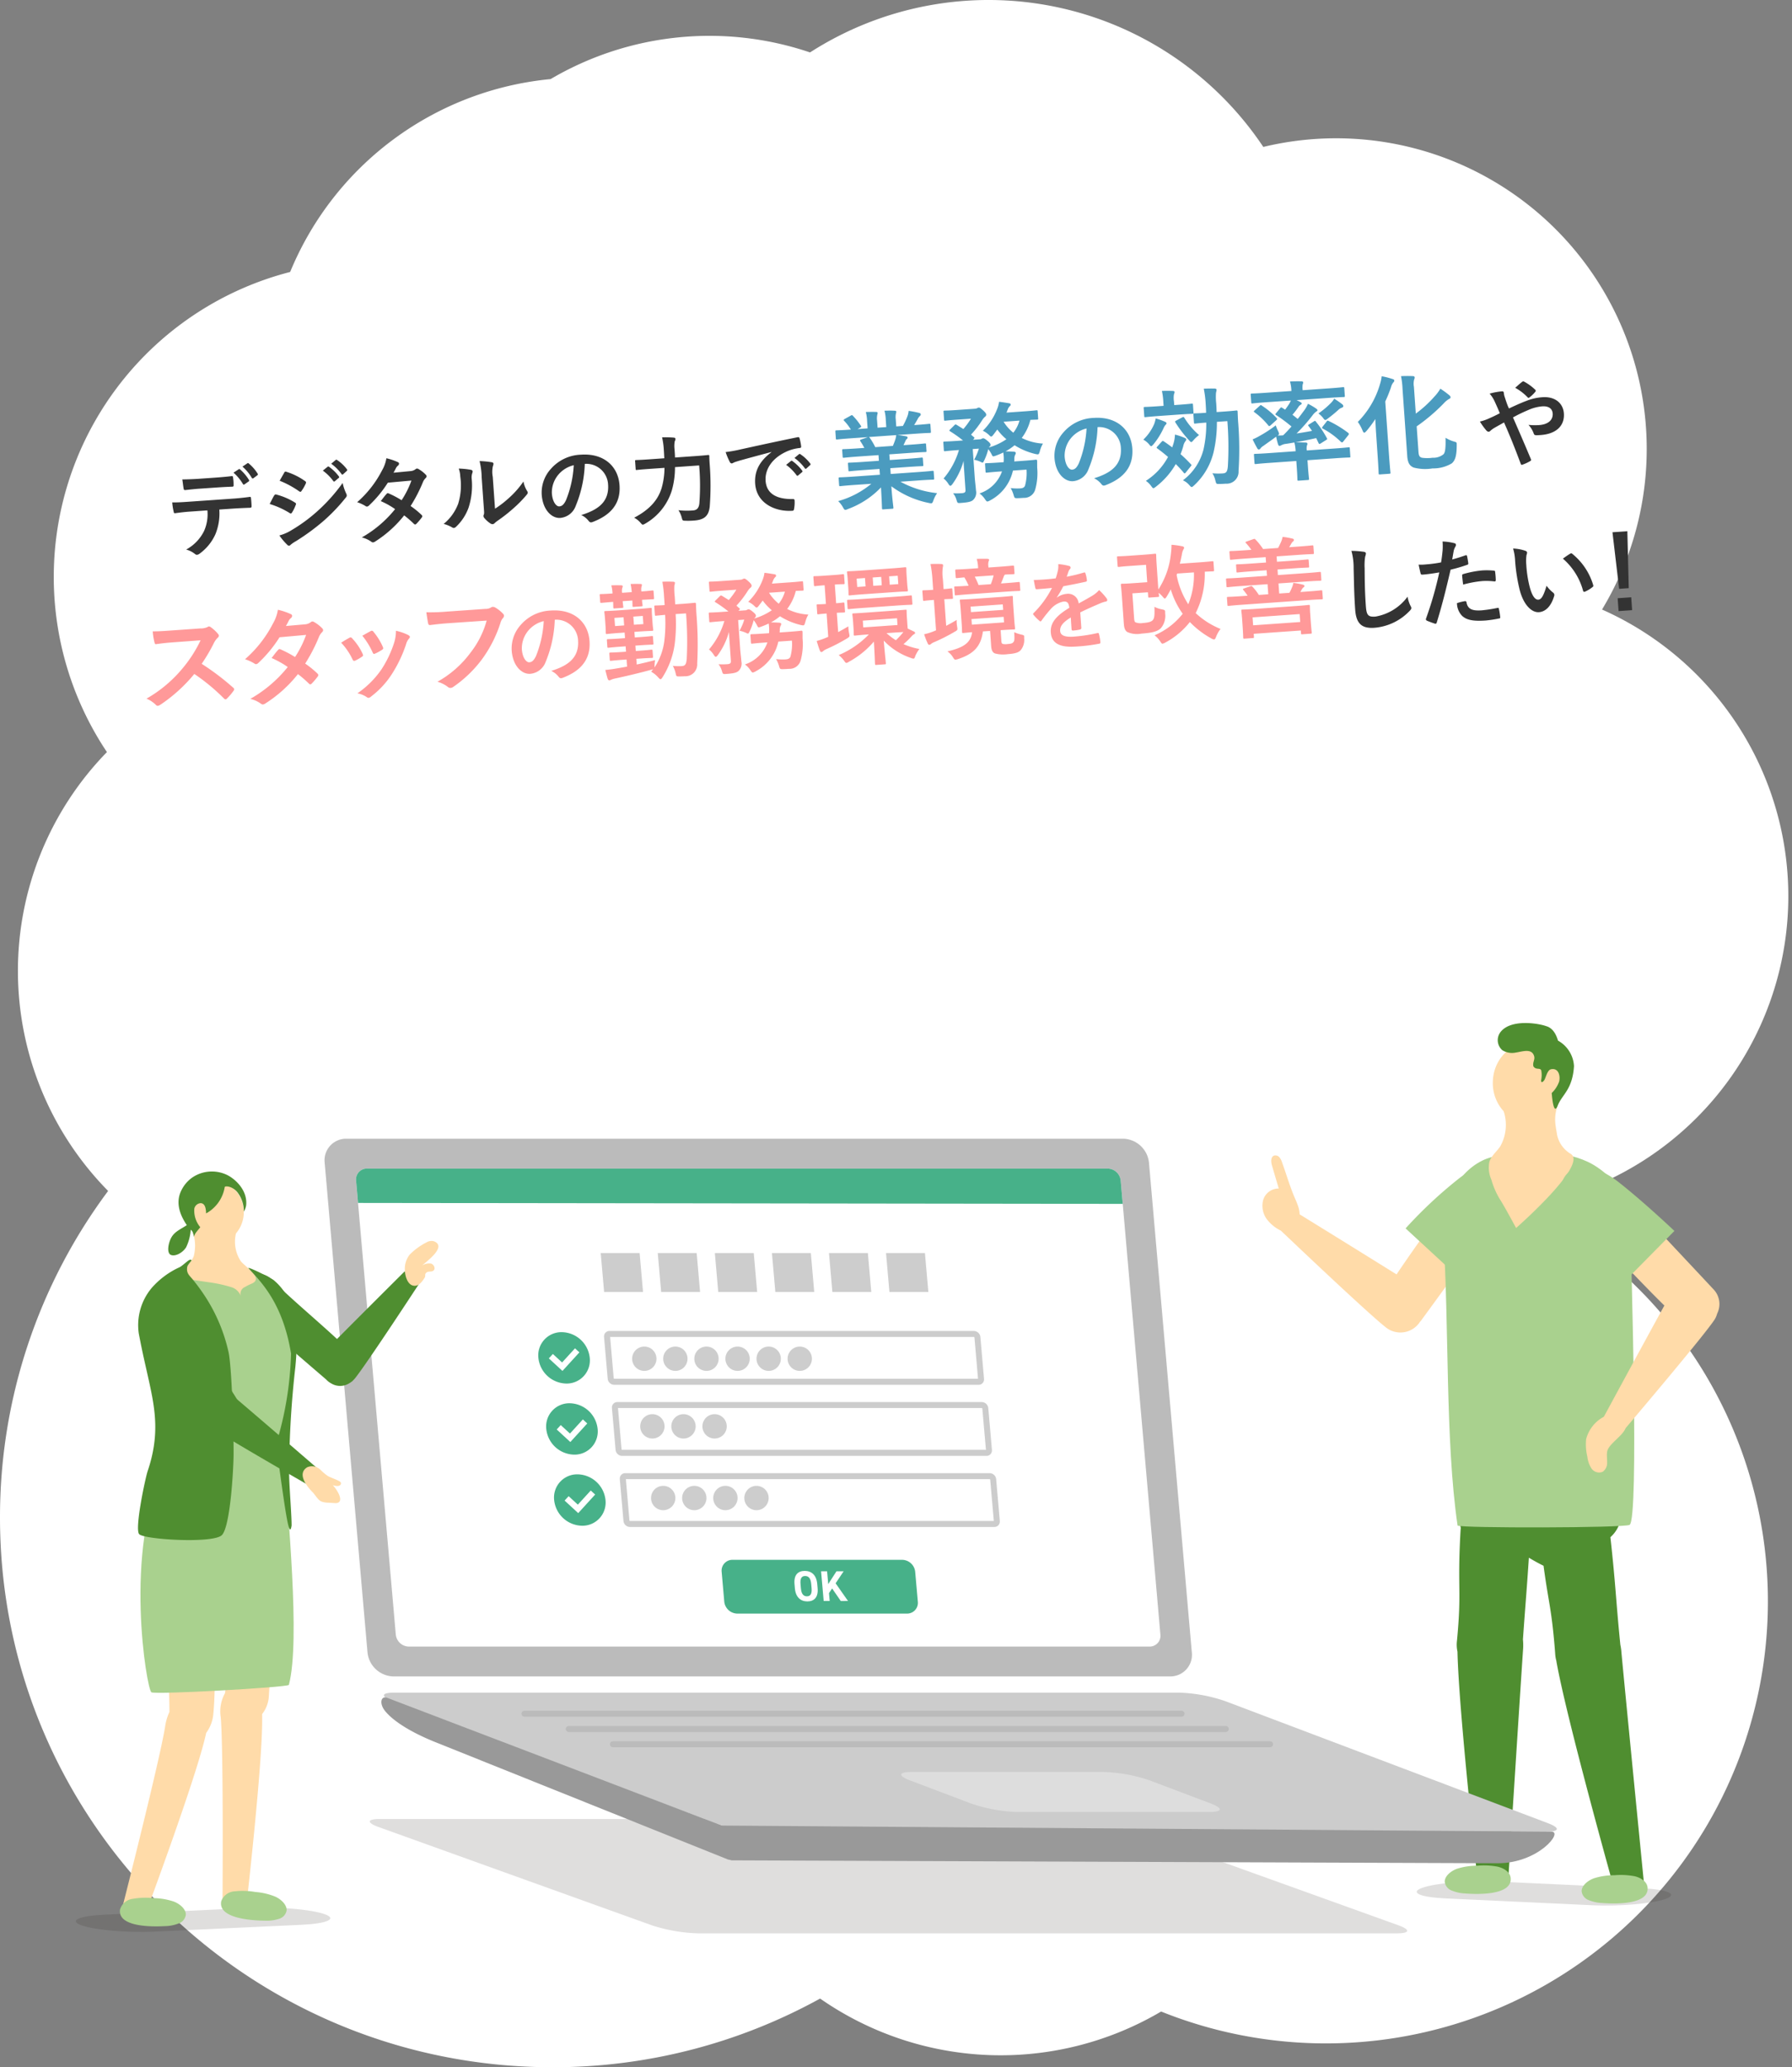 <svg xmlns="http://www.w3.org/2000/svg" width="300" height="346"><rect width="100%" height="100%" fill="#808080" stroke="none"/><defs><clipPath id="a"><path fill="none" d="M0 0h300v346H0z"/></clipPath><clipPath id="b"><path fill="none" d="M237.171 314.855h42.6v4.085h-42.6z"/></clipPath><clipPath id="c"><path fill="none" d="M237.172 314.855h42.598v4.084h-42.598z"/></clipPath><clipPath id="d"><path fill="none" d="M61.904 304.443h173.673v19.146H61.904z"/></clipPath><clipPath id="e"><path fill="none" d="M61.905 304.443h173.671v19.146H61.905z"/></clipPath><clipPath id="f"><path fill="none" d="M12.697 319.271h42.599v4.084H12.697z"/></clipPath><clipPath id="g"><path fill="none" d="M12.697 319.271h42.598v4.084H12.697z"/></clipPath></defs><g clip-path="url(#a)"><path fill="#fff" d="M265.557 208.223A53 53 0 0 0 266 201.5q-.002-1.298-.065-2.581a52.5 52.5 0 0 0 2.262-96.9 52 52 0 0 0-56.706-77.425 55.3 55.3 0 0 0-75.885-15.819 52.47 52.47 0 0 0-43.432 4.464 52.53 52.53 0 0 0-43.6 32.281A52.713 52.713 0 0 0 17.9 125.878a52.464 52.464 0 0 0 .2 73.454A91.26 91.26 0 0 0 0 254c0 50.81 41.414 92 92.5 92a92.46 92.46 0 0 0 44.794-11.495 52.89 52.89 0 0 0 57.09 2.17 73.993 73.993 0 0 0 71.173-128.452"/><path fill="#333" d="M36.715 85.284a9.15 9.15 0 0 1-.656 4.137 8.1 8.1 0 0 1-2.6 3.215 1 1 0 0 1-.465.225.48.48 0 0 1-.347-.136 4.2 4.2 0 0 0-1.48-.746 7.1 7.1 0 0 0 2.977-3.066 6.8 6.8 0 0 0 .574-3.49l-3.033.214c-.8.054-1.578.156-2.389.263-.143.026-.2-.082-.229-.289a9.6 9.6 0 0 1-.235-1.524c.9.017 1.794-.044 2.72-.109l7.17-.5a43 43 0 0 0 3.106-.315c.16-.012.183.084.2.307.031.207.088 1.021.086 1.229.015.209-.076.279-.22.288-.833.029-1.936.073-3.038.15ZM33.294 81.8c-.735.052-1.371.127-2.263.222-.208.015-.261-.062-.291-.253-.074-.379-.131-.952-.218-1.525a50 50 0 0 0 2.655-.1l2.938-.206c.894-.065 1.9-.151 2.694-.254.16-.013.2.082.213.289a7 7 0 0 1 .082 1.167c.016.222-.011.3-.186.317-.865.028-1.808.08-2.686.141Zm6.671-3.259c.076-.055.141-.043.227.031a7.5 7.5 0 0 1 1.487 1.756.17.17 0 0 1-.062.261l-.688.482a.167.167 0 0 1-.261-.06 7.8 7.8 0 0 0-1.578-1.9Zm1.454-1c.091-.071.141-.043.227.033a7 7 0 0 1 1.482 1.694.194.194 0 0 1-.059.293l-.641.476a.172.172 0 0 1-.277-.061 7.7 7.7 0 0 0-1.56-1.879Zm4.481 5.397c.072-.117.147-.2.292-.181a11.2 11.2 0 0 1 3.176 1.349c.117.072.186.133.192.229a.5.5 0 0 1-.051.178 6.6 6.6 0 0 1-.618 1.264c-.073.1-.132.17-.2.175a.32.32 0 0 1-.2-.082 14 14 0 0 0-3.347-1.516c.354-.666.577-1.147.751-1.416m3 5.743a26.7 26.7 0 0 0 4.181-3.07 29 29 0 0 0 4.286-4.777 8 8 0 0 0 .589 1.756.8.8 0 0 1 .1.3.5.5 0 0 1-.15.38 30 30 0 0 1-3.8 3.974 37 37 0 0 1-4.563 3.336 5.2 5.2 0 0 0-.888.607.36.36 0 0 1-.247.146.41.41 0 0 1-.333-.168 10.2 10.2 0 0 1-1.3-1.546 7.5 7.5 0 0 0 2.117-.935m-1.314-9.554c.1-.2.192-.238.391-.156a10.9 10.9 0 0 1 3.126 1.562.26.26 0 0 1 .142.2.4.4 0 0 1-.05.213 6.8 6.8 0 0 1-.73 1.255.18.18 0 0 1-.153.107.4.4 0 0 1-.247-.1 15.6 15.6 0 0 0-3.235-1.747c.242-.433.514-.9.756-1.336m7.278-1.008c.076-.07.141-.058.243.015a7.4 7.4 0 0 1 1.636 1.6.162.162 0 0 1-.03.26l-.636.542a.166.166 0 0 1-.274-.03 8 8 0 0 0-1.743-1.739Zm1.349-1.136c.091-.069.141-.058.242.016a6.7 6.7 0 0 1 1.632 1.538.185.185 0 0 1-.028.291l-.6.541a.164.164 0 0 1-.274-.031 7.6 7.6 0 0 0-1.726-1.723Zm12.48 1.869a1.56 1.56 0 0 0 .861-.3.47.47 0 0 1 .264-.131.56.56 0 0 1 .3.108 5.2 5.2 0 0 1 1.153.9.4.4 0 0 1 .149.279.42.42 0 0 1-.155.316 2 2 0 0 0-.437.64 25 25 0 0 1-2.076 4.028 14 14 0 0 1 1.838 1.492.3.3 0 0 1 .111.217.3.3 0 0 1-.081.214 10 10 0 0 1-.919 1.076.33.33 0 0 1-.186.094.3.3 0 0 1-.183-.083 18 18 0 0 0-1.657-1.441 19.5 19.5 0 0 1-4.814 4.349.9.9 0 0 1-.389.171.48.48 0 0 1-.313-.122 4.6 4.6 0 0 0-1.574-.708 19.4 19.4 0 0 0 5.572-4.739 13.4 13.4 0 0 0-2.4-1.34c.324-.408.63-.847.974-1.208a.3.3 0 0 1 .2-.125.4.4 0 0 1 .165.051 16.4 16.4 0 0 1 2.149 1.133 15.4 15.4 0 0 0 1.647-3.292l-3.954.358a19.4 19.4 0 0 1-3.166 3.833.57.57 0 0 1-.309.165.37.37 0 0 1-.263-.093 6.6 6.6 0 0 0-1.393-.641 17.9 17.9 0 0 0 4.167-5.331 5.9 5.9 0 0 0 .725-2.024 10 10 0 0 1 1.922.651.28.28 0 0 1 .194.243.43.43 0 0 1-.169.333 1.4 1.4 0 0 0-.312.359c-.112.232-.2.4-.439.834Zm10.169-.216c.277.061.323.25.242.481a2.3 2.3 0 0 0-.115 1.1 12 12 0 0 1-.534 4.755 8.2 8.2 0 0 1-2.056 3.159.72.72 0 0 1-.4.238.55.55 0 0 1-.312-.107 5.7 5.7 0 0 0-1.4-.574 7.96 7.96 0 0 0 2.426-3.365 10.4 10.4 0 0 0 .353-4.566 4.3 4.3 0 0 0-.254-1.329 13 13 0 0 1 2.053.208m4.018 6.506a16.4 16.4 0 0 0 2.161-1.643 15.3 15.3 0 0 0 2.6-2.91 4.6 4.6 0 0 0 .607 1.577.8.8 0 0 1 .115.266c.008.111-.048.228-.211.416A20 20 0 0 1 85.93 85.1a26.5 26.5 0 0 1-2.709 2.116 5 5 0 0 0-.438.368.5.5 0 0 1-.312.15.7.7 0 0 1-.343-.1 4.7 4.7 0 0 1-1.027-.908.64.64 0 0 1-.168-.324.5.5 0 0 1 .048-.244c.1-.216.068-.407.011-1.221l-.351-5a12.7 12.7 0 0 0-.355-2.767 15.5 15.5 0 0 1 2.02.195c.211.034.3.125.307.253a1.1 1.1 0 0 1-.1.408 4.4 4.4 0 0 0-.02 1.781Zm15.03-7.505a20 20 0 0 1-1.514 7.022 3.04 3.04 0 0 1-2.586 2.027c-1.4.1-2.931-1.3-3.113-3.907A5.9 5.9 0 0 1 92.2 78.5a7 7 0 0 1 5.044-2.4c3.832-.269 6.249 1.936 6.472 5.113.208 2.971-1.337 4.957-4.51 6.158-.329.12-.477.065-.707-.239a3.4 3.4 0 0 0-1.188-.928c2.654-.829 4.7-2.094 4.487-5.112a3.635 3.635 0 0 0-3.836-3.453Zm-4.475 1.869a4.62 4.62 0 0 0-1.038 3.043c.1 1.469.751 2.242 1.246 2.207.416-.029.752-.263 1.129-1.059a18.2 18.2 0 0 0 1.292-5.835 4.83 4.83 0 0 0-2.629 1.644M113 78.184a14 14 0 0 1-.528 3.9 9.7 9.7 0 0 1-4.456 5.56 1.5 1.5 0 0 1-.373.171c-.128.009-.214-.081-.407-.308a3.6 3.6 0 0 0-1.071-.856c2.523-1.317 4.03-2.947 4.633-5.091a12.6 12.6 0 0 0 .446-3.256l-2.491.175c-1.533.107-2.057.176-2.137.181-.176.012-.193 0-.2-.163l-.092-1.308c-.011-.16 0-.177.179-.189.08-.006.609-.01 2.142-.118l2.57-.18c-.032-.464-.048-.928-.081-1.391a13 13 0 0 0-.293-2.113 17 17 0 0 1 1.9.043c.242.015.328.089.335.2a.68.68 0 0 1-.115.41 4.5 4.5 0 0 0-.033 1.365c.03.432.062.895.079 1.36l3.354-.236c1.548-.108 2.073-.178 2.185-.185.159-.012.193.018.2.177 0 .481.039 1.024.068 1.44a46 46 0 0 1 0 7.044c-.18 1.553-.923 2.167-2.518 2.3a12 12 0 0 1-1.538.043c-.5-.014-.5-.03-.631-.534a4 4 0 0 0-.551-1.229 12.6 12.6 0 0 0 2.409.039c.591-.041.991-.293 1.091-1.15a39 39 0 0 0-.031-6.384Zm16.132-2.528c-1.923.505-3.607.96-5.291 1.429-.6.187-.755.23-.988.328a1 1 0 0 1-.343.152.37.37 0 0 1-.319-.219 11 11 0 0 1-.712-1.682 22 22 0 0 0 2.521-.451c1.944-.424 5.42-1.2 9.5-2.03.237-.049.324.041.348.151a9 9 0 0 1 .274 1.395c.014.19-.079.245-.286.259a7.2 7.2 0 0 0-1.924.488c-2.649 1.117-3.876 3.08-3.741 5 .145 2.06 1.692 3.074 4.482 3.055.256-.019.356.04.369.216a5.7 5.7 0 0 1-.08 1.384c-.031.244-.088.343-.28.357-2.81.2-6-1.2-6.238-4.521-.159-2.267.867-3.88 2.711-5.277Zm3.282 1.5c.076-.071.141-.058.242.015a7.4 7.4 0 0 1 1.637 1.6.162.162 0 0 1-.03.259l-.636.542a.167.167 0 0 1-.275-.029 8 8 0 0 0-1.742-1.739Zm1.348-1.138c.092-.07.141-.059.242.016a6.7 6.7 0 0 1 1.632 1.538.184.184 0 0 1-.027.29l-.6.541a.165.165 0 0 1-.275-.031A7.6 7.6 0 0 0 133 76.651Z"/><path fill="#4b9bbf" d="M142.966 81.171c-1.617.114-2.153.188-2.261.195-.2.014-.216 0-.229-.183l-.074-1.06c-.014-.2 0-.216.2-.229.108-.008.649-.01 2.266-.124l4.436-.311-.068-.97-2.533.178c-1.743.122-2.368.2-2.476.21-.179.013-.181 0-.193-.185l-.072-1.024c-.014-.2-.015-.216.164-.228.108-.008.739-.016 2.481-.138l2.533-.178-.066-.951-3.377.236c-1.724.121-2.3.2-2.4.205-.2.014-.217 0-.228-.165l-.074-1.059c-.013-.18 0-.2.2-.213.108-.008.686-.012 2.41-.133l1.1-.076a13 13 0 0 0-.655-1.092c-.1-.156-.124-.225.1-.314l1.145-.4-2.874.2c-1.617.114-2.153.186-2.261.194-.2.014-.217 0-.229-.183l-.078-1.113c-.014-.2 0-.218.2-.231.108-.008.649-.009 2.266-.123l.126-.009a8.5 8.5 0 0 0-1.133-1.472c-.116-.119-.086-.192.123-.315l1.007-.559c.173-.1.229-.088.347.048a11 11 0 0 1 1.325 1.658c.1.154.1.173-.122.315l-.416.246 1.671-.118-.084-1.185a7 7 0 0 0-.217-1.555 26 26 0 0 1 1.749-.013q.218.01.227.145a1 1 0 0 1-.05.311 2.8 2.8 0 0 0-.039.995l.084 1.185 1.455-.1-.082-1.167a7 7 0 0 0-.219-1.575c.54-.018 1.243-.032 1.733.006.163.007.239.056.245.145a.8.8 0 0 1-.052.293 2.9 2.9 0 0 0-.039 1l.084 1.185 1.114-.078a13 13 0 0 0 .722-1.531 3.4 3.4 0 0 0 .238-.991 15 15 0 0 1 1.775.345c.165.043.243.129.249.218a.37.37 0 0 1-.158.317 2 2 0 0 0-.282.35c-.206.4-.433.771-.66 1.148l.252-.018c1.617-.113 2.153-.188 2.261-.194.179-.013.2 0 .212.2l.078 1.113c.013.18 0 .2-.183.212-.108.007-.649.01-2.266.123l-3.143.221c.474.055.892.117 1.441.222.146.027.242.091.249.2a.31.31 0 0 1-.178.283 1.2 1.2 0 0 0-.225.4l-.284.6 1.168-.082c1.724-.121 2.3-.2 2.4-.205.18-.013.2 0 .212.183l.074 1.06c.011.162-.005.182-.185.194-.108.008-.685.012-2.409.133l-3.628.254.066.951 2.855-.2c1.761-.123 2.37-.2 2.477-.21.18-.013.2.005.213.2l.072 1.024c.012.18 0 .2-.184.212-.107.007-.721.014-2.482.137l-2.855.2.068.97 4.726-.331c1.616-.113 2.153-.186 2.261-.193.179-.013.2 0 .212.2l.075 1.06c.012.179-.005.2-.184.212-.108.007-.649.009-2.266.123l-3.2.224a16.4 16.4 0 0 0 6.145 1.915 5 5 0 0 0-.62 1.2c-.12.351-.183.482-.362.5a2 2 0 0 1-.42-.061 15.7 15.7 0 0 1-6.261-2.792c.15 2.138.319 3.245.34 3.55.013.18 0 .2-.184.212l-1.527.106c-.161.012-.18 0-.193-.185-.021-.305-.041-1.351-.173-3.49a14.6 14.6 0 0 1-5.539 3.62 1.4 1.4 0 0 1-.406.137c-.162.012-.243-.109-.428-.439a4.3 4.3 0 0 0-.794-1.027 15 15 0 0 0 5.554-2.9Zm6.508-6.539a12 12 0 0 0 .412-1.075 3.4 3.4 0 0 0 .148-.733l-4.581.322c.055.014.1.064.154.132a11.4 11.4 0 0 1 .922 1.561Zm20.103 4.131a7.47 7.47 0 0 1-3.837 5 1.5 1.5 0 0 1-.421.175c-.143.009-.223-.094-.424-.386a3.6 3.6 0 0 0-.915-.964 5.95 5.95 0 0 0 3.765-3.694l-.3.021c-1.6.113-2.117.185-2.224.193-.2.013-.218 0-.23-.183l-.082-1.168c-.014-.2 0-.217.2-.23.108-.008.631-.008 2.229-.121l.683-.047c.02-.218.022-.454.022-.706a8 8 0 0 0-.082-.915 13 13 0 0 1-1.35.564c-.406.138-.425.12-.616-.281a5.6 5.6 0 0 0-.546-.846 10 10 0 0 1-.664 1.851c-.143.281-.189.393-.279.4a.9.9 0 0 1-.334-.121 4.8 4.8 0 0 0-1.09-.357 9.5 9.5 0 0 0 .791-1.861l-1.025.071.328 4.671c.057.808.162 1.541.213 2.26a1.7 1.7 0 0 1-.467 1.584c-.3.275-.747.413-2.094.508-.539.038-.54.02-.7-.509a3.2 3.2 0 0 0-.565-1.115 11 11 0 0 0 1.479-.015c.5-.035.619-.187.592-.564l-.221-3.161a49 49 0 0 1-.1-1.673 12.1 12.1 0 0 1-1.842 3.847c-.149.192-.249.308-.356.315s-.206-.094-.348-.319a3.5 3.5 0 0 0-.8-.9 13 13 0 0 0 2.571-4.766l-.2.014c-1.509.106-2.009.178-2.117.185-.179.012-.2 0-.212-.2l-.083-1.186c-.014-.2 0-.218.181-.23.108-.007.614-.007 2.122-.113l.989-.069a21 21 0 0 0-2.147-1.526c-.076-.05-.134-.1-.136-.136 0-.054.047-.094.131-.19l.693-.68c.168-.174.222-.178.391-.082l1.131.7a13.5 13.5 0 0 0 1.269-1.732l-2.3.162c-1.419.1-1.884.168-1.991.175-.18.013-.2 0-.212-.183l-.091-1.293c-.012-.181 0-.2.185-.212.107-.008.577 0 2-.1l3.107-.217a.9.9 0 0 0 .355-.1.6.6 0 0 1 .245-.09c.144-.011.314.086.718.454.444.4.527.56.539.738a.44.44 0 0 1-.227.361 3 3 0 0 0-.465.573 15.7 15.7 0 0 1-1.853 2.4c.154.132.309.285.481.416.134.118.138.171-.049.347l-.1.1 1.131-.079a.6.6 0 0 0 .337-.1.5.5 0 0 1 .229-.07c.108-.008.294.068.658.368.459.365.561.538.573.7.009.125-.023.2-.158.336a.4.4 0 0 0-.117.135 10.3 10.3 0 0 0 2.936-1.379 9 9 0 0 1-1.521-1.626l-.694.915c-.133.171-.218.249-.326.257-.089 0-.184-.06-.321-.212a3.9 3.9 0 0 0-1.082-.754 10.3 10.3 0 0 0 2.4-3.653 4.5 4.5 0 0 0 .314-1.195c.526.054 1.22.168 1.677.244.164.024.259.089.267.215a.33.33 0 0 1-.16.282 1.5 1.5 0 0 0-.324.529c-.077.185-.136.371-.215.539l3.054-.214c1.4-.1 1.848-.166 1.955-.174.18-.013.2 0 .212.184l.081 1.167c.013.179 0 .2-.184.212-.088.006-.378.007-1.115.042a8.3 8.3 0 0 1-1.449 3.026 9 9 0 0 0 3.55.942 4.8 4.8 0 0 0-.523 1.3c-.177.553-.177.553-.726.448a11.6 11.6 0 0 1-3.5-1.47 9.3 9.3 0 0 1-1.516 1.028c.47 0 .94.023 1.375.047q.327.031.338.193a.57.57 0 0 1-.117.369 1.55 1.55 0 0 0-.111.748l-.031.327 1.329-.093c1.616-.114 2.171-.189 2.279-.2.18-.012.218.041.231.22l.006 1.1a10.2 10.2 0 0 1-.336 3.705 1.92 1.92 0 0 1-1.926 1.363 20 20 0 0 1-1.025.053c-.505 0-.505 0-.673-.584a5.3 5.3 0 0 0-.475-1.105 9.3 9.3 0 0 0 1.556.054c.449-.031.678-.12.836-.437a7.9 7.9 0 0 0 .262-2.708Zm-1.566-8.175a7.4 7.4 0 0 0 1.627 1.835 5.6 5.6 0 0 0 1.032-2.023Zm15.734.902a20 20 0 0 1-1.514 7.022 3.04 3.04 0 0 1-2.586 2.027c-1.4.1-2.931-1.3-3.113-3.907a5.9 5.9 0 0 1 1.512-4.277 7 7 0 0 1 5.046-2.408c3.833-.269 6.25 1.936 6.473 5.113.208 2.971-1.337 4.957-4.51 6.158-.329.12-.477.065-.707-.239a3.4 3.4 0 0 0-1.188-.928c2.653-.829 4.7-2.094 4.487-5.112a3.636 3.636 0 0 0-3.837-3.453Zm-4.475 1.869a4.6 4.6 0 0 0-1.038 3.043c.1 1.469.751 2.241 1.246 2.207.416-.029.752-.263 1.129-1.059a18.3 18.3 0 0 0 1.292-5.835 4.83 4.83 0 0 0-2.629 1.644m13.966-2.428a6 6 0 0 0 .244-.9 12 12 0 0 1 1.518.542c.186.078.282.162.289.27s-.06.165-.178.283a2.6 2.6 0 0 0-.354.62 12.6 12.6 0 0 1-1.655 2.624c-.185.194-.285.308-.375.315s-.187-.1-.346-.3a3.4 3.4 0 0 0-.976-.8 7.9 7.9 0 0 0 1.835-2.656m.721-1.3c-1.562.11-2.081.183-2.189.19-.179.013-.2 0-.211-.184l-.09-1.293c-.014-.2 0-.217.182-.23.108-.007.631-.008 2.194-.117l.951-.067-.041-.593a10.5 10.5 0 0 0-.241-1.9 19 19 0 0 1 1.805 0c.2 0 .311.069.318.158a.95.95 0 0 1-.1.387 3.7 3.7 0 0 0 0 1.227l.041.593.737-.052c1.563-.109 2.081-.182 2.189-.189.179-.013.2 0 .213.2l.09 1.293c.013.18 0 .2-.183.213-.108.007-.631.008-2.194.117Zm.485 4.334c.168-.174.221-.2.372-.1.473.309.949.656 1.425 1.018l.179-.534a6 6 0 0 0 .284-1.609 10 10 0 0 1 1.627.553c.186.078.245.145.253.253a.5.5 0 0 1-.174.355 2.2 2.2 0 0 0-.323.8 14 14 0 0 1-.449 1.313 22 22 0 0 1 1.725 1.685c.134.116.138.17-.012.344l-.831 1.032c-.083.1-.133.154-.187.158s-.112-.047-.171-.115a18 18 0 0 0-1.328-1.441 12.9 12.9 0 0 1-3.326 3.789c-.206.16-.309.239-.4.244-.125.009-.206-.112-.407-.386a3.6 3.6 0 0 0-.871-.842 10.74 10.74 0 0 0 3.709-4c-.6-.518-1.207-1-1.8-1.426-.15-.1-.136-.152 0-.307Zm3.484-4.107c.191-.1.228-.1.329.049a12.5 12.5 0 0 0 2.478 2.914 5.4 5.4 0 0 0-.916.84c-.183.211-.284.326-.373.333-.108.008-.206-.1-.4-.315a20 20 0 0 1-2.266-2.964c-.1-.173-.069-.212.123-.315Zm5.792.749a21.6 21.6 0 0 1-.562 5.111 11.16 11.16 0 0 1-3.224 5.5c-.221.2-.322.294-.43.3-.09.007-.186-.078-.382-.3a3.1 3.1 0 0 0-1.087-.826 9.3 9.3 0 0 0 3.446-5.17 19.6 19.6 0 0 0 .461-4.49c-1.293.091-1.74.158-1.829.165-.2.014-.217 0-.23-.184l-.092-1.311c-.012-.179.005-.2.2-.211.09-.007.541 0 1.925-.1a39 39 0 0 0-.071-1.51 17.5 17.5 0 0 0-.321-2.524 31 31 0 0 1 1.858-.021q.273.033.285.2a2.2 2.2 0 0 1-.093.494 9.5 9.5 0 0 0 .036 1.784c.035.5.051.99.066 1.457l1.257-.088c1.454-.1 1.937-.171 2.045-.178.162-.012.2.021.213.2.026.63.045 1.151.084 1.708a56 56 0 0 1 .071 8.226 1.993 1.993 0 0 1-2.126 2.118c-.377.026-.736.051-1.1.04-.5.017-.5.017-.654-.569a3.6 3.6 0 0 0-.5-1.21 11 11 0 0 0 1.735.023c.557-.039.777-.254.856-1.179a55 55 0 0 0-.08-7.575Zm8.264-3.282c-1.634.115-2.171.189-2.3.2-.18.012-.2-.005-.212-.184l-.087-1.24c-.013-.2 0-.216.183-.229.125-.008.667-.011 2.3-.126l4.328-.3a6.6 6.6 0 0 0-.238-1.59 23 23 0 0 1 1.929-.027c.163.006.276.072.284.18a.9.9 0 0 1-.086.329 3.3 3.3 0 0 0 0 .976l4.454-.313c1.634-.115 2.171-.187 2.279-.195.2-.014.217 0 .23.2l.087 1.24c.013.179 0 .2-.2.213-.108.008-.649.009-2.284.124l-5.586.392c.225.11.43.2.618.317.17.1.227.147.234.255 0 .073-.079.15-.184.211a1 1 0 0 0-.354.351 14 14 0 0 1-1.008 1.315c.322.231.611.482.879.7.4-.5.76-.993 1.091-1.431a5.5 5.5 0 0 0 .626-1.108 10.4 10.4 0 0 1 1.374.805c.172.133.211.185.217.275s-.1.167-.217.231a2.7 2.7 0 0 0-.591.6 29 29 0 0 1-2.691 3.057c.8-.11 1.661-.261 2.587-.433a14 14 0 0 0-.58-.808c-.1-.137-.1-.173.123-.3l.811-.51c.174-.1.194-.068.293.07a17.7 17.7 0 0 1 1.837 2.759c.083.157.086.193-.122.316l-.934.59c-.19.12-.265.089-.351-.121l-.38-.787c-1.279.289-2.4.513-3.489.7.6-.005 1.157.028 1.736.04.162.008.276.071.284.2s-.024.164-.086.313a2.2 2.2 0 0 0-.015.814l4.76-.334c1.6-.112 2.134-.186 2.242-.193.18-.013.181 0 .194.185l.091 1.31c.013.18.015.2-.165.211-.108.007-.649.008-2.248.121l-4.759.334.084 1.2c.086 1.221.162 1.792.17 1.9.012.18 0 .2-.185.213l-1.544.108c-.18.012-.2 0-.212-.184-.007-.108-.012-.686-.1-1.906l-.085-1.2-4.562.32c-1.6.112-2.135.185-2.243.193-.161.012-.181-.005-.194-.185l-.091-1.31c-.013-.181 0-.2.166-.211.108-.008.649-.009 2.248-.121l4.562-.32a6.8 6.8 0 0 0-.211-1.465c-.536.092-1.052.182-1.589.255a2.2 2.2 0 0 0-.634.225.7.7 0 0 1-.265.09c-.107.008-.168-.078-.232-.236a9.5 9.5 0 0 1-.327-1.312c-.668.516-1.34.96-2.1 1.518a1.8 1.8 0 0 0-.511.434.43.43 0 0 1-.256.2.28.28 0 0 1-.263-.145c-.267-.45-.58-1.06-.813-1.549a9 9 0 0 0 1.151-.568 22 22 0 0 0 2.727-1.778 6 6 0 0 0 .393.964 2 2 0 0 1 .156.422c.009.126-.059.184-.23.323.305-.022.6 0 .917-.046.491-.468.943-.97 1.395-1.47a25 25 0 0 0-2.552-1.9c-.093-.048-.133-.1-.135-.136 0-.054.011-.091.078-.167l.682-.824c.149-.192.2-.212.353-.116l.511.326c.246-.342.493-.685.721-1.043a4 4 0 0 0 .236-.487Zm-1.095.6c.17-.156.206-.158.341-.041a13 13 0 0 1 2.491 2.082c.118.135.123.207-.081.385l-.933.842c-.17.155-.26.161-.359.043A12 12 0 0 0 210.007 69c-.152-.116-.136-.153.033-.31Zm13.827-.247a.4.4 0 0 1 .166.313c.007.089-.093.206-.253.252a1.6 1.6 0 0 0-.6.386c-.491.449-1.089.944-1.706 1.4-.206.158-.325.256-.433.263-.126.009-.223-.091-.4-.35a4 4 0 0 0-.773-.74 14 14 0 0 0 2.012-1.674 3.2 3.2 0 0 0 .63-.8 15 15 0 0 1 1.366.951m-2.632 2.874c.114-.171.15-.173.318-.1a18.3 18.3 0 0 1 3.3 2.006c.058.068.1.1.1.156a.3.3 0 0 1-.076.2l-.846 1.071c-.083.113-.151.154-.223.159-.054 0-.111-.028-.207-.111a13 13 0 0 0-3.005-2.19c-.076-.049-.132-.081-.136-.136s.046-.111.112-.205Zm8.276 1.89c-.048-.682-.087-1.51-.125-2.3a20 20 0 0 1-1.467 1.979c-.169.175-.269.29-.377.3s-.189-.113-.3-.376a7 7 0 0 0-.786-1.425 14.86 14.86 0 0 0 3.723-6.361 6.6 6.6 0 0 0 .271-1.283 12 12 0 0 1 1.783.453c.24.072.315.122.324.248a.37.37 0 0 1-.14.315 1.9 1.9 0 0 0-.4.805 21 21 0 0 1-.969 2.4l.644 9.179c.122 1.742.22 2.62.227 2.727.012.162-.005.182-.185.194l-1.562.11c-.2.014-.217 0-.229-.166-.008-.125-.033-.989-.155-2.731Zm7.1 3.184c.045.647.17.873.575.989a6.4 6.4 0 0 0 1.787 0 2.67 2.67 0 0 0 1.819-.579c.287-.272.394-1.056.347-2.766a5.6 5.6 0 0 0 1.434.638c.461.131.443.132.44.6 0 1.768-.254 2.562-.833 3.054a6.07 6.07 0 0 1-3.208.838 7.6 7.6 0 0 1-3.151-.138c-.612-.247-1-.689-1.089-1.892l-.795-11.334a13 13 0 0 0-.253-2.076 21 21 0 0 1 1.93-.009c.235 0 .348.066.358.21a.7.7 0 0 1-.084.349 2.9 2.9 0 0 0-.041 1.23l.315 4.489a19.7 19.7 0 0 0 3.138-2.873 7 7 0 0 0 .974-1.3 16 16 0 0 1 1.484 1.087c.154.134.214.219.223.345s-.109.244-.285.309a3.8 3.8 0 0 0-.886.749 31 31 0 0 1-4.5 3.817Z"/><path fill="#333" d="M255.454 67.13a8.7 8.7 0 0 1 2.78-.645c2.06-.144 3.453.962 3.576 2.718.144 2.06-1.284 3.428-3.887 3.61-.32.023-.495.035-.7.033-.289 0-.374-.071-.451-.257a4.1 4.1 0 0 0-.891-1.478 10 10 0 0 0 1.784.035c1.469-.1 2.349-.822 2.271-1.94-.06-.846-.73-1.265-1.753-1.193a7.3 7.3 0 0 0-2.331.613 27 27 0 0 0-2.562 1.238c1.015 2.336 1.97 4.516 2.975 6.932.078.2.1.267-.118.393a7.2 7.2 0 0 1-1.337.608c-.11.023-.161 0-.22-.16-.929-2.488-1.766-4.6-2.8-6.93-.587.331-1.082.606-1.467.826a4.2 4.2 0 0 0-.795.553.6.6 0 0 1-.293.182.6.6 0 0 1-.4-.213 11 11 0 0 1-1.083-1.5 7.7 7.7 0 0 0 1.535-.525c.342-.152.872-.382 1.8-.865-.232-.561-.5-1.184-.879-2.007a5.5 5.5 0 0 0-.828-1.274 11.3 11.3 0 0 1 2.123-.39c.144-.011.247.1.263.318a3 3 0 0 0 .1.523c.12.344.185.581.406 1.207a8 8 0 0 0 .346.826c.995-.471 1.959-.907 2.833-1.241m-.626-3.214a.27.27 0 0 1 .351-.024 8.3 8.3 0 0 1 1.827 1.332.233.233 0 0 1 .025.35 5.3 5.3 0 0 1-.993.953.3.3 0 0 1-.139.074.24.24 0 0 1-.134-.072 8.5 8.5 0 0 0-2.1-1.616c.423-.384.845-.767 1.166-1"/><path fill="#f99" d="M33.547 105.183a2.66 2.66 0 0 0 1.228-.249.3.3 0 0 1 .192-.087.6.6 0 0 1 .316.124 6.6 6.6 0 0 1 1.256 1.175.5.5 0 0 1 .106.226.5.5 0 0 1-.208.376 3.3 3.3 0 0 0-.609.837 28.6 28.6 0 0 1-2.064 3.521 42 42 0 0 1 5.281 4 .4.4 0 0 1 .161.24.44.44 0 0 1-.108.277 9.6 9.6 0 0 1-1.117 1.307.3.3 0 0 1-.208.123.37.37 0 0 1-.261-.127 33 33 0 0 0-4.983-4.125 26 26 0 0 1-5.7 5.164 1.1 1.1 0 0 1-.4.173.4.4 0 0 1-.317-.14 4.9 4.9 0 0 0-1.59-1.062 21.9 21.9 0 0 0 6-5.023 22 22 0 0 0 3.06-4.746l-4.633.344c-.934.066-1.865.165-2.83.306-.143.028-.2-.093-.255-.288a10.4 10.4 0 0 1-.292-1.858c.974.005 1.872-.058 3.04-.14Zm17.474-.683a1.8 1.8 0 0 0 .969-.337.52.52 0 0 1 .3-.148.6.6 0 0 1 .334.121 5.8 5.8 0 0 1 1.3 1.01.44.44 0 0 1 .166.312.46.46 0 0 1-.173.356 2.3 2.3 0 0 0-.491.72 28 28 0 0 1-2.336 4.532 16 16 0 0 1 2.067 1.679.326.326 0 0 1 .034.485 11 11 0 0 1-1.034 1.209.4.4 0 0 1-.209.106.3.3 0 0 1-.205-.1 20 20 0 0 0-1.864-1.62 22 22 0 0 1-5.415 4.892 1 1 0 0 1-.438.193.53.53 0 0 1-.353-.137 5.1 5.1 0 0 0-1.771-.8 21.8 21.8 0 0 0 6.269-5.333 15.2 15.2 0 0 0-2.705-1.505c.366-.459.71-.953 1.1-1.36a.34.34 0 0 1 .225-.14.45.45 0 0 1 .185.058 18 18 0 0 1 2.417 1.276 17.4 17.4 0 0 0 1.852-3.705l-4.448.4a21.7 21.7 0 0 1-3.56 4.309.66.66 0 0 1-.348.189.42.42 0 0 1-.3-.108 7.6 7.6 0 0 0-1.567-.719 20.1 20.1 0 0 0 4.688-6 6.6 6.6 0 0 0 .815-2.278 11.2 11.2 0 0 1 2.163.733.32.32 0 0 1 .217.273.49.49 0 0 1-.19.375 1.5 1.5 0 0 0-.351.4c-.126.263-.221.448-.493.938Zm7.464 2.253a.323.323 0 0 1 .476.094 9.6 9.6 0 0 1 1.731 2.55 1.2 1.2 0 0 1 .091.265c.008.107-.061.166-.2.266a7.5 7.5 0 0 1-1.11.638c-.245.107-.359.024-.467-.221a10.6 10.6 0 0 0-1.892-2.773c.587-.384 1-.612 1.369-.819m9.878-.457c.151.1.247.181.255.289s-.041.2-.175.336a2.5 2.5 0 0 0-.475.955 22 22 0 0 1-2.377 4.968 14.5 14.5 0 0 1-3.457 3.727.8.8 0 0 1-.417.227.4.4 0 0 1-.3-.106 4.1 4.1 0 0 0-1.58-.647 15.6 15.6 0 0 0 4.048-4.039 18.5 18.5 0 0 0 2.122-4.5 6.5 6.5 0 0 0 .28-1.932 8.6 8.6 0 0 1 2.072.721m-6.31-.659a.318.318 0 0 1 .478.111 10.4 10.4 0 0 1 1.566 2.526c.108.262.079.356-.146.5a7.6 7.6 0 0 1-1.2.643c-.192.086-.27 0-.377-.245a12.3 12.3 0 0 0-1.711-2.766c.7-.393 1.094-.619 1.39-.767m12.941-1.324c-1.167.082-2.188.209-2.958.3-.232.034-.313-.087-.366-.335-.079-.356-.217-1.285-.289-1.8a32 32 0 0 0 3.458-.116l6.412-.45a1.7 1.7 0 0 0 .975-.249.5.5 0 0 1 .264-.09.9.9 0 0 1 .348.065 5.6 5.6 0 0 1 1.394 1.094.45.45 0 0 1 .147.3.62.62 0 0 1-.219.467 2.1 2.1 0 0 0-.364.729 21.2 21.2 0 0 1-3.076 6.081 20.2 20.2 0 0 1-4.8 4.634.86.86 0 0 1-.473.194.63.63 0 0 1-.463-.165 5.4 5.4 0 0 0-1.74-.871 17.4 17.4 0 0 0 5.559-4.9 15.2 15.2 0 0 0 2.675-5.333Zm17.887-.584a20.1 20.1 0 0 1-1.514 7.02 3.04 3.04 0 0 1-2.586 2.028c-1.4.1-2.931-1.3-3.114-3.907a5.9 5.9 0 0 1 1.513-4.276 7 7 0 0 1 5.047-2.408c3.832-.269 6.249 1.936 6.471 5.113.209 2.97-1.336 4.957-4.51 6.157-.328.12-.476.066-.706-.238a3.4 3.4 0 0 0-1.189-.929c2.654-.828 4.7-2.093 4.488-5.112a3.635 3.635 0 0 0-3.836-3.452ZM88.4 105.6a4.62 4.62 0 0 0-1.039 3.042c.1 1.47.751 2.242 1.247 2.208.416-.029.751-.263 1.129-1.059a18.3 18.3 0 0 0 1.291-5.835A4.82 4.82 0 0 0 88.4 105.6m12-5.956c-.013-.18 0-.2.183-.211.09-.006.613-.008 1.96-.1a6.5 6.5 0 0 0-.2-1.358 22 22 0 0 1 1.66-.007c.163.006.238.056.244.146a.53.53 0 0 1-.07.274 2.1 2.1 0 0 0-.032.833l1.616-.113a10 10 0 0 0-.185-1.36 24 24 0 0 1 1.66-.007c.145.007.219.039.227.147a.7.7 0 0 1-.055.256 2 2 0 0 0-.03.85c1.239-.087 1.722-.156 1.83-.164.179-.012.2 0 .211.184l.074 1.059c.014.2 0 .216-.182.229-.108.008-.594.024-1.835.095.041.574.093.8.1.893.012.162 0 .182-.185.195l-1.293.09c-.18.013-.2 0-.211-.167-.007-.106 0-.323-.026-.9l-1.617.113c.04.575.094.823.1.912.013.18 0 .2-.184.213l-1.275.089c-.179.013-.2 0-.211-.184-.006-.09-.006-.342-.029-.917-1.345.11-1.865.165-1.955.17-.18.013-.2 0-.212-.2Zm12.709 3.135a27 27 0 0 1-.154 5.009 13.95 13.95 0 0 1-2.062 5.6c-.131.191-.215.287-.3.294-.108.007-.205-.1-.381-.281a4.6 4.6 0 0 0-1.206-.98l.334-.4-.3.076a116 116 0 0 1-6.106 1.475 3.4 3.4 0 0 0-.6.186.8.8 0 0 1-.335.114c-.107.008-.205-.094-.271-.269-.141-.46-.267-.975-.392-1.472.7-.067 1.093-.112 1.789-.232.516-.092 1.159-.191 1.854-.33l-.084-1.186-.574.041c-1.437.1-1.9.169-2.01.177-.2.014-.217 0-.231-.2l-.066-.951c-.014-.2 0-.219.2-.233.108-.008.577 0 2.014-.1l.574-.041-.063-.9-.736.052c-1.509.106-1.991.176-2.1.183-.2.013-.216 0-.229-.182l-.075-1.059c-.011-.162.006-.182.2-.2.108-.007.6 0 2.1-.111l.737-.052-.066-.935-.772.055c-1.526.108-2.046.18-2.171.189-.18.012-.2 0-.212-.2-.008-.108.006-.415-.044-1.133l-.079-1.132c-.054-.755-.111-1.058-.118-1.166-.013-.179 0-.2.183-.21.126-.009.65-.01 2.176-.117l3.2-.225c1.526-.106 2.044-.179 2.152-.187.2-.013.217 0 .229.182.008.109-.007.416.046 1.171l.079 1.132c.051.719.108 1.02.116 1.129.014.2 0 .216-.2.229-.108.008-.631.009-2.158.115l-.791.056.066.935.736-.052c1.51-.105 1.991-.176 2.1-.184.179-.012.2.005.209.167l.075 1.059c.012.181 0 .2-.184.211-.108.008-.6.007-2.1.112l-.736.052.063.9.574-.04c1.437-.1 1.92-.171 2.028-.178.179-.013.2 0 .213.2l.066.951c.014.2 0 .217-.183.229-.107.008-.6.006-2.032.107l-.574.04.066.952a61 61 0 0 0 3.071-.738 8 8 0 0 0-.08.907 2 2 0 0 0 0 .307 10.5 10.5 0 0 0 1.614-4.265 24.5 24.5 0 0 0 .152-4.522c-1.04.09-1.416.134-1.506.141-.179.012-.2 0-.21-.166l-.093-1.329c-.013-.179 0-.2.184-.211.089-.007.487 0 1.547-.072l-.1-1.4a21 21 0 0 0-.284-2.506c.648-.029 1.19-.031 1.823 0 .163.006.275.071.282.161a1.6 1.6 0 0 1-.094.458 10.6 10.6 0 0 0 .055 1.818c.032.449.063.9.077 1.349l1.275-.089c1.4-.1 1.866-.168 1.973-.175.18-.013.219.021.231.2.026.632.047 1.189.087 1.764a62 62 0 0 1 .124 8.2 1.99 1.99 0 0 1-2.106 2.134c-.377.026-.666.028-.973.032-.415-.007-.415-.007-.545-.575a4.4 4.4 0 0 0-.463-1.195 10 10 0 0 0 1.5.04c.556-.039.756-.288.835-1.214a59 59 0 0 0-.118-7.609Zm-8.62 1.9-.1-1.364-1.527.107.1 1.364Zm3.119-1.589-1.581.11.1 1.365 1.581-.111Zm22.699 4.294a7.46 7.46 0 0 1-3.837 5 1.4 1.4 0 0 1-.421.175c-.143.01-.223-.093-.424-.385a3.6 3.6 0 0 0-.916-.966 5.94 5.94 0 0 0 3.766-3.692l-.305.02c-1.6.113-2.117.186-2.225.193-.2.014-.217 0-.229-.183l-.082-1.168c-.014-.2 0-.216.2-.23.108-.007.632-.008 2.23-.121l.682-.047a8 8 0 0 0 .023-.706 8 8 0 0 0-.082-.914 13 13 0 0 1-1.35.564c-.406.137-.425.119-.616-.282a5.6 5.6 0 0 0-.546-.846 10 10 0 0 1-.664 1.851c-.144.282-.189.393-.279.4a.9.9 0 0 1-.334-.121 5 5 0 0 0-1.09-.357 9.5 9.5 0 0 0 .79-1.86l-1.024.071.328 4.67c.056.808.162 1.541.213 2.26a1.71 1.71 0 0 1-.467 1.584c-.305.275-.747.414-2.094.509-.539.037-.541.019-.7-.511a3.3 3.3 0 0 0-.565-1.115 11 11 0 0 0 1.478-.013c.5-.036.62-.189.593-.566l-.221-3.161a49 49 0 0 1-.1-1.671 12.2 12.2 0 0 1-1.842 3.847c-.149.192-.249.307-.357.315s-.205-.1-.347-.32a3.4 3.4 0 0 0-.8-.9 13 13 0 0 0 2.572-4.765l-.2.014c-1.509.106-2.009.177-2.117.185-.18.012-.2 0-.213-.2l-.083-1.186c-.013-.2 0-.218.182-.23.108-.008.614-.007 2.122-.113l.988-.069a21 21 0 0 0-2.147-1.527c-.075-.05-.133-.1-.135-.135 0-.054.047-.094.131-.191l.692-.68c.168-.175.222-.178.392-.081l1.131.7a14 14 0 0 0 1.269-1.733l-2.3.162c-1.419.1-1.884.169-1.991.176-.18.012-.2 0-.212-.184l-.091-1.292c-.012-.181 0-.2.185-.212.107-.008.577 0 2-.1l3.107-.217a.8.8 0 0 0 .354-.1.7.7 0 0 1 .246-.09c.144-.01.314.087.718.456.443.4.526.559.539.737a.44.44 0 0 1-.228.361 3 3 0 0 0-.464.574 15.7 15.7 0 0 1-1.853 2.4c.153.134.309.286.48.418.134.118.138.171-.048.346l-.1.1 1.131-.08a.6.6 0 0 0 .336-.1.5.5 0 0 1 .23-.071c.108-.008.294.07.658.369.459.365.561.539.572.7.009.125-.022.2-.157.336a.4.4 0 0 0-.117.134 10.2 10.2 0 0 0 2.936-1.379 9 9 0 0 1-1.521-1.626l-.695.916c-.132.171-.217.248-.325.256-.089.006-.184-.059-.321-.211a3.9 3.9 0 0 0-1.082-.754 10.3 10.3 0 0 0 2.4-3.654 4.5 4.5 0 0 0 .314-1.194c.526.053 1.22.167 1.676.242.165.025.26.091.268.217a.34.34 0 0 1-.16.282 1.5 1.5 0 0 0-.324.529c-.077.184-.136.37-.215.539l3.054-.215c1.4-.1 1.847-.166 1.955-.173.18-.013.2 0 .211.183l.082 1.167c.013.179 0 .2-.184.213-.089.005-.378.007-1.115.042a8.2 8.2 0 0 1-1.449 3.024 8.9 8.9 0 0 0 3.549.942 4.9 4.9 0 0 0-.522 1.3c-.177.556-.177.556-.726.448a11.5 11.5 0 0 1-3.5-1.468 9.2 9.2 0 0 1-1.516 1.026c.469 0 .94.024 1.375.048q.327.032.338.193a.57.57 0 0 1-.118.369 1.6 1.6 0 0 0-.11.748l-.031.328 1.329-.093c1.616-.115 2.171-.19 2.278-.2.18-.012.219.039.232.218l.005 1.1a10.2 10.2 0 0 1-.335 3.7 1.92 1.92 0 0 1-1.926 1.362c-.306.022-.647.046-1.026.054-.5 0-.5 0-.673-.584a5.2 5.2 0 0 0-.474-1.1 9.3 9.3 0 0 0 1.556.053c.449-.032.678-.119.836-.437a7.9 7.9 0 0 0 .261-2.708Zm-1.566-8.175a7.4 7.4 0 0 0 1.627 1.835 5.6 5.6 0 0 0 1.032-2.022Zm11.576 6.591c.539-.29 1.1-.6 1.7-.968a6.7 6.7 0 0 0 .135 1.163c.113.57.113.57-.371.875a30 30 0 0 1-3.432 1.774 2.2 2.2 0 0 0-.536.327.54.54 0 0 1-.278.165c-.107.007-.183-.042-.267-.216-.195-.474-.338-.952-.548-1.641a11 11 0 0 0 1.691-.588l.245-.106-.273-3.9c-.988.07-1.273.126-1.38.133-.162.012-.181-.006-.194-.184l-.091-1.294c-.011-.163.006-.181.168-.193.107-.007.4.009 1.385-.06l-.219-3.125h-.037c-1.113.078-1.434.135-1.542.143-.179.013-.2 0-.212-.2l-.089-1.257c-.012-.181 0-.2.184-.212.108-.008.434.006 1.565-.074l1.617-.113c1.131-.079 1.453-.138 1.56-.146.18-.012.2 0 .211.185l.088 1.257c.014.2 0 .215-.182.228-.107.008-.433-.005-1.457.068l.219 3.125c.808-.057 1.075-.113 1.183-.121.18-.011.2.04.209.166l.091 1.294c.013.179 0 .2-.183.211-.108.008-.379.009-1.188.048Zm8.972-3.572c1.617-.113 2.173-.17 2.281-.176.179-.013.2-.015.21.164.007.108-.009.4.045 1.152l.128 1.833 1.083.518a.27.27 0 0 1 .161.225c.007.107-.08.149-.184.211a1.6 1.6 0 0 0-.358.295 14 14 0 0 1-1.4 1.362 11.6 11.6 0 0 0 2.656.807 5.8 5.8 0 0 0-.661 1.129c-.119.351-.164.48-.308.491a1.3 1.3 0 0 1-.441-.113 11.2 11.2 0 0 1-4.554-2.911c.209 2.458.327 3.387.354 3.764.012.18 0 .2-.166.21l-1.437.1c-.179.013-.2 0-.211-.184-.025-.358-.038-1.313-.189-3.722a14.6 14.6 0 0 1-4.185 3.38 1 1 0 0 1-.4.191c-.143.01-.224-.111-.425-.4a5.3 5.3 0 0 0-.876-.912 15.1 15.1 0 0 0 5.046-3.46c-1.635.115-2.189.19-2.3.2-.2.013-.217 0-.228-.164-.009-.126.008-.4-.045-1.152l-.074-1.06c-.053-.754-.108-1.022-.117-1.148-.012-.178.006-.179.2-.193.108-.008.684-.03 2.372-.149Zm-.171-7.082c1.688-.118 2.278-.2 2.4-.2.18-.013.2 0 .212.185.008.108-.007.416.048 1.206l.088 1.258c.056.79.111 1.056.119 1.164.013.2 0 .216-.183.229-.126.009-.722.015-2.409.133l-4.653.326c-1.76.124-2.368.2-2.476.21-.179.013-.2 0-.212-.2-.008-.107.009-.38-.046-1.17l-.089-1.258c-.055-.79-.111-1.074-.12-1.2-.013-.18 0-.2.184-.213.108-.007.72-.014 2.409-.133Zm-4.591 6.6c-1.742.123-2.314.2-2.422.207-.18.012-.2 0-.212-.185l-.082-1.167c-.012-.179 0-.2.184-.212.108-.007.686-.011 2.428-.134l5.568-.391c1.742-.122 2.332-.2 2.458-.208.18-.013.2.005.212.184l.082 1.167c.012.181 0 .2-.185.212-.126.009-.721.014-2.463.136Zm.379-3.6-.1-1.4-1.4.1.1 1.4Zm5.266 5.334-5.73.4.079 1.131 5.73-.4Zm-3.972-5.423 1.419-.1-.1-1.4-1.419.1Zm2.215 7.912a10 10 0 0 0 1.564 1.191 14 14 0 0 0 1.257-1.37c-.341.024-.881.043-1.689.1Zm1.871-9.606-1.437.1.1 1.4 1.437-.1Zm8.114 8.384c.557-.293 1.131-.6 1.754-.99a6 6 0 0 0 .078 1.114c.1.589.077.589-.426.878a31 31 0 0 1-3.347 1.7 2.4 2.4 0 0 0-.573.311.53.53 0 0 1-.295.165c-.108.008-.183-.041-.267-.2a14 14 0 0 1-.615-1.563 10.3 10.3 0 0 0 1.748-.557l.245-.107-.357-5.083h-.071c-1.114.079-1.453.139-1.56.147-.162.011-.181-.005-.194-.186l-.1-1.364c-.012-.18 0-.2.166-.211.108-.008.451 0 1.565-.074l.071-.005-.111-1.6a19.4 19.4 0 0 0-.335-2.718c.666-.03 1.225-.032 1.841 0 .162.006.259.089.265.179a1.2 1.2 0 0 1-.047.364 7.3 7.3 0 0 0 .016 2.02l.114 1.635c.844-.059 1.147-.116 1.255-.124.179-.013.2.005.211.185l.1 1.364c.013.181 0 .2-.184.212-.107.008-.414.011-1.259.052Zm9.238 2.529c.023.323.086.445.234.5a2.3 2.3 0 0 0 .85.013c.467-.033.733-.087.9-.279.219-.232.236-.5.171-1.691a6.4 6.4 0 0 0 1.22.4c.459.111.459.111.438.583a2.7 2.7 0 0 1-.58 2.026c-.387.406-.971.574-2.139.655a5.3 5.3 0 0 1-2.119-.1c-.369-.118-.626-.443-.683-1.251l-.178-2.533-1.2.084c-.333 2.461-1.488 3.751-4.152 4.623a2 2 0 0 1-.426.1c-.18.012-.241-.091-.444-.4a3.2 3.2 0 0 0-.917-.981c2.558-.6 3.912-1.359 4.125-3.214-.987.087-1.381.133-1.47.14-.18.011-.2-.005-.213-.2-.008-.108 0-.524-.069-1.495l-.154-2.19c-.068-.971-.133-1.381-.142-1.506-.012-.18 0-.2.184-.212.126-.01.685-.013 2.3-.126l3.9-.273c1.617-.114 2.154-.187 2.279-.2.18-.012.2 0 .211.184.009.125 0 .541.07 1.512l.154 2.19c.068.971.133 1.381.141 1.489.013.2 0 .217-.183.23-.125.009-.667.01-2.23.12Zm-5.152-7.834c-1.742.122-2.35.2-2.457.208-.162.012-.181-.006-.194-.185l-.077-1.1c-.012-.179 0-.2.166-.209.09-.006.685-.013 2.229-.121a9 9 0 0 0-.712-1.4c-.806.075-1.146.117-1.217.122-.2.014-.218 0-.23-.182l-.074-1.042c-.012-.179.005-.2.2-.212.108-.008.685-.012 2.374-.13l1.257-.089-.011-.162a6.3 6.3 0 0 0-.225-1.392c.63-.025 1.208-.03 1.768-.014.163 0 .294.068.3.14a.7.7 0 0 1-.087.313 2 2 0 0 0-.033.8l.013.2 1.707-.119c1.67-.118 2.26-.2 2.368-.2.179-.012.2 0 .211.183l.073 1.043c.013.179 0 .2-.184.211-.089.006-.468.015-1.4.062a.54.54 0 0 0-.2.3c-.169.427-.3.817-.476 1.189l.5-.035c1.76-.124 2.35-.2 2.44-.207.179-.013.2 0 .211.182l.077 1.1c.012.179 0 .2-.184.211-.089.007-.685.011-2.444.136Zm.067 3.01 5.388-.378-.064-.916-5.388.378Zm5.47.789-5.388.378.065.933 5.389-.378Zm-4.839-6.719a12 12 0 0 1 .64 1.4l2.048-.143a10 10 0 0 0 .473-1.478Zm17.84 8.55c.012.175-.078.262-.283.309a9 9 0 0 1-1.128.16c-.144.01-.214-.082-.225-.241-.04-.576-.1-1.374-.121-1.95-1.369.834-1.837 1.493-1.783 2.259.047.671.62 1.064 2.3.946a27 27 0 0 0 3.954-.6c.143-.026.21.017.236.16a7 7 0 0 1 .235 1.3c.03.191-.026.307-.154.316a28.5 28.5 0 0 1-3.945.486c-2.619.183-4.063-.5-4.193-2.354-.108-1.532.772-2.719 3.1-4.132-.1-.811-.318-1.118-1.036-1.035a3.86 3.86 0 0 0-2.13 1.304 22 22 0 0 0-1.475 1.852c-.073.1-.118.153-.182.156a.32.32 0 0 1-.183-.1 7.7 7.7 0 0 1-.984-.99.27.27 0 0 1-.074-.14c0-.064.024-.114.1-.184a16.4 16.4 0 0 0 3.06-4.194 62 62 0 0 1-2.551.228c-.144.009-.2-.067-.242-.24a22 22 0 0 1-.253-1.314 35 35 0 0 0 3.672-.275 13 13 0 0 0 .383-1.4 4 4 0 0 0 .043-.982 10 10 0 0 1 1.852.319.29.29 0 0 1 .211.257.31.31 0 0 1-.1.248 1.2 1.2 0 0 0-.244.4c-.081.23-.145.444-.307.888a26 26 0 0 0 2.871-.7c.174-.045.225 0 .267.14a5.5 5.5 0 0 1 .241 1.14c.026.157-.033.226-.255.273-1.184.26-2.545.532-3.7.743a17 17 0 0 1-1.073 1.855l.018.031a3.17 3.17 0 0 1 1.562-.606 1.766 1.766 0 0 1 2.07 1.595c.6-.331 1.483-.81 2.269-1.283a4.8 4.8 0 0 0 1.153-.952 10 10 0 0 1 1.216 1.328.63.63 0 0 1 .152.342c.009.127-.066.2-.223.241a5 5 0 0 0-.957.308c-1.013.44-2.026.863-3.344 1.517Zm12.896-6.409a13.44 13.44 0 0 0 2.094-5.906 12 12 0 0 0 .107-1.577 14 14 0 0 1 1.731.239c.238.037.37.118.378.226a.42.42 0 0 1-.106.3 2.7 2.7 0 0 0-.277.939c-.11.5-.2.989-.331 1.468l3.036-.213c1.688-.118 2.26-.195 2.386-.2.18-.013.2 0 .212.183l.091 1.294c.012.18-.005.2-.185.211-.107.008-.468.016-1.367.06a14.6 14.6 0 0 1-1.518 6.93 13.5 13.5 0 0 0 4.157 2.65 5 5 0 0 0-.737 1.315c-.124.3-.187.429-.331.439a.87.87 0 0 1-.444-.149 15 15 0 0 1-3.623-2.761 13.1 13.1 0 0 1-4.126 3.448 1.5 1.5 0 0 1-.439.175c-.126.008-.186-.077-.326-.284a4.5 4.5 0 0 0-1.018-1.12 12 12 0 0 0 4.712-3.6 14 14 0 0 1-2-4.084c-.206.411-.43.805-.673 1.2-.146.227-.231.324-.32.33s-.187-.1-.365-.317a6 6 0 0 0-.659-.641c.019.27.048.431.052.484.013.18 0 .2-.2.214l-1.4.1c-.181.013-.2 0-.212-.185l-.049-.7-2.6.183.286 4.059c.028.413.065.681.216.78a2.34 2.34 0 0 0 1.219.129c.952-.066 1.483-.211 1.731-.536s.286-.814.244-2.181a4.2 4.2 0 0 0 1.221.418c.568.123.586.122.57.665a3.2 3.2 0 0 1-.71 2.485c-.59.6-1.623.8-3.221.913a3.96 3.96 0 0 1-2.438-.28c-.344-.265-.495-.616-.55-1.406l-.318-4.526c-.083-1.185-.162-1.794-.169-1.9-.014-.2 0-.218.2-.232.107-.007.594 0 1.618-.077l2.587-.181-.2-2.911-2.695.19c-1.329.093-1.758.159-1.847.166-.18.013-.2-.005-.213-.2l-.1-1.367c-.013-.178 0-.2.184-.21.09-.007.524 0 1.853-.094l2.388-.168c1.347-.094 1.794-.162 1.9-.169.2-.015.216 0 .229.182.009.126.006.6.09 1.8ZM197.055 96c-.03.094-.042.184-.072.259a13.7 13.7 0 0 0 1.948 4.881 13 13 0 0 0 .944-5.337Zm10.901 5.216c-1.6.112-2.153.187-2.26.195-.18.013-.2 0-.212-.185l-.078-1.113c-.013-.18 0-.2.184-.211.108-.008.667-.011 2.265-.124l1.006-.07a10 10 0 0 0-.7-.943c-.136-.135-.1-.209.107-.278l1-.342c.246-.089.283-.074.419.061a8.7 8.7 0 0 1 1.053 1.37l1.581-.111-.119-1.688-4.4.309c-1.6.112-2.152.187-2.26.195-.18.013-.2 0-.213-.2l-.074-1.06c-.013-.179 0-.2.184-.211.108-.008.667-.011 2.265-.124l4.4-.308-.065-.934-2.353.165c-1.761.123-2.368.2-2.477.209-.179.013-.2 0-.211-.183l-.068-.97c-.013-.18 0-.2.183-.211.109-.008.721-.015 2.482-.138l2.353-.165-.063-.9-3.377.237c-1.725.12-2.3.2-2.4.2-.18.013-.2 0-.212-.183l-.074-1.06c-.013-.179 0-.2.184-.212.107-.007.684-.012 2.409-.132l1.077-.076a10 10 0 0 0-.89-1.111c-.137-.152-.157-.187.09-.277l1.126-.4c.194-.067.23-.07.346.048a10 10 0 0 1 1.286 1.607l2.515-.176c.176-.32.333-.656.505-1.029a4.2 4.2 0 0 0 .249-.829 12 12 0 0 1 1.682.3q.193.04.213.2a.31.31 0 0 1-.144.263 1.4 1.4 0 0 0-.315.4 5 5 0 0 1-.34.566l1.455-.1c1.724-.121 2.3-.2 2.4-.205.18-.013.2 0 .212.183l.074 1.059c.013.18 0 .2-.184.213-.107.007-.684.012-2.409.133l-3.646.255.063.9 2.622-.183c1.76-.123 2.368-.2 2.477-.21.179-.013.2 0 .211.183l.067.97c.013.181 0 .2-.183.211-.108.008-.721.016-2.481.139l-2.622.183.065.934 4.706-.33c1.616-.113 2.153-.187 2.26-.194.2-.014.217 0 .23.182l.074 1.06c.014.2 0 .218-.2.231-.107.008-.648.009-2.265.122l-4.706.33.119 1.688 1.706-.119a6 6 0 0 0 .378-.784 3.3 3.3 0 0 0 .282-.87 10.5 10.5 0 0 1 1.645.3c.111.029.206.1.213.2a.29.29 0 0 1-.163.245 1.4 1.4 0 0 0-.314.4l-.209.375L218.9 99c1.6-.113 2.134-.186 2.242-.193.2-.014.217 0 .229.182l.079 1.113c.012.181 0 .2-.2.214-.107.007-.648.009-2.247.121Zm.38 5.678c-.179.012-.2 0-.212-.184-.007-.109.006-.435-.125-2.3l-.059-.845c-.058-.826-.12-1.2-.129-1.326-.013-.179 0-.2.183-.211.126-.01.74-.015 2.5-.139l6.088-.427c1.743-.122 2.369-.2 2.477-.21.2-.014.217 0 .229.182.008.107 0 .5.044 1.133l.072 1.025c.127 1.813.188 2.17.194 2.259.013.181 0 .2-.2.214l-1.383.1c-.18.013-.2 0-.212-.185l-.031-.449-7.885.554.035.5c.012.18-.005.2-.2.213Zm1.45-2.232 7.885-.554-.093-1.329-7.885.554Z"/><path fill="#333" d="M228.262 92.346c.276.044.394.116.405.275a1.6 1.6 0 0 1-.123.539 9.6 9.6 0 0 0-.087 1.964c.013 2.47.048 4.1.194 6.2.113 1.612.33 1.965 1.608 1.877a8.45 8.45 0 0 0 5.382-3.331 5.6 5.6 0 0 0 .474 1.492 1.1 1.1 0 0 1 .154.374c.011.144-.045.276-.284.517a9.15 9.15 0 0 1-5.884 2.82c-2.044.143-3.059-.6-3.23-3.047-.189-2.683-.206-4.992-.26-6.914a10.7 10.7 0 0 0-.365-2.91 16 16 0 0 1 2.016.147m17.078.597c.172-.061.242.015.266.141.073.347.153.807.193 1.142.031.207-.014.258-.218.32a26 26 0 0 1-2.736.8c-.837 3.621-1.481 6.12-2.316 8.842-.064.231-.162.221-.34.186-.164-.053-.971-.334-1.319-.5a.26.26 0 0 1-.151-.31 60 60 0 0 0 2.232-7.763c-.92.162-2.031.32-2.782.372-.239.017-.306-.026-.353-.232-.087-.33-.205-.868-.326-1.437a7.5 7.5 0 0 0 1.185-.036 21 21 0 0 0 2.576-.341c.115-.649.194-1.36.259-2.023a11 11 0 0 0-.007-1.475 9.3 9.3 0 0 1 2.043.3.27.27 0 0 1 .194.243.38.38 0 0 1-.063.261 3 3 0 0 0-.29.663c-.119.586-.193 1.136-.276 1.543a26 26 0 0 0 2.229-.7m-.088 7.675c.16-.011.228.049.256.208.209 1.156 1.015 1.435 2.548 1.328a24 24 0 0 0 2.667-.41c.126-.026.177 0 .2.13a10 10 0 0 1 .225 1.38c.029.19.017.239-.238.273a19 19 0 0 1-2.159.328c-2.092.147-3.2-.065-3.969-.765a3.12 3.12 0 0 1-.872-2.137 8 8 0 0 1 1.34-.335m-.47-4.217c-.016-.224.029-.275.265-.34a17 17 0 0 1 3.088-.586 12 12 0 0 1 1.879.029c.226.016.275.029.289.221a11 11 0 0 1 .105 1.276c.02.271-.056.34-.283.308a11 11 0 0 0-1.994-.054 18 18 0 0 0-3.183.593 31 31 0 0 1-.166-1.447m10.594-4.207c.147.054.268.158.275.269a1.4 1.4 0 0 1-.1.456 7.2 7.2 0 0 0-.034 1.575 20 20 0 0 0 .542 3.622c.313 1.246.8 2.3 1.475 2.254.51-.036.87-.624 1.377-2.327a6 6 0 0 0 1.111 1.158.49.49 0 0 1 .154.583c-.492 1.671-1.422 2.6-2.54 2.681-1.245.088-2.657-1.29-3.278-3.958a29 29 0 0 1-.709-4.619 8.6 8.6 0 0 0-.338-2.078 7 7 0 0 1 2.065.384m7.479.486a.5.5 0 0 1 .171-.076.24.24 0 0 1 .182.084 10.6 10.6 0 0 1 3.513 5.24c.062.205-.029.276-.151.364a5.4 5.4 0 0 1-1.2.727c-.187.077-.3.037-.347-.153a10.8 10.8 0 0 0-3.377-5.363c.58-.426.963-.677 1.21-.823m9.817 5.762-1.612.113-1.114-9.469 2.491-.175Zm.412 1.528.151 2.156-2.267.158-.152-2.156Z"/><g clip-path="url(#b)" opacity=".15"><g clip-path="url(#c)"><path fill="#29201e" d="M278.794 317.841c-2.244.782-7.677 1.255-12.072 1.051l-24.663-1.145c-4.4-.2-6.155-1.011-3.911-1.793s7.677-1.255 12.072-1.051l24.663 1.145c4.4.2 6.155 1.011 3.911 1.793"/></g></g><path fill="#ffdba9" d="m250.4 196.157-.012-.007a4.32 4.32 0 0 0-5.913 1.543c-2.284 3.893-7.3 10.527-10.674 15.609a4513 4513 0 0 0-16.233-10.058 4.4 4.4 0 0 0-.321-1.546 9 9 0 0 0-.356-.9c-.891-2-1.51-4.173-2.256-6.232a2.5 2.5 0 0 0-.448-.867.86.86 0 0 0-.883-.287c-.6.212-.537 1.074-.357 1.685l1.129 3.831a2.69 2.69 0 0 0-2.6 1.9 3.79 3.79 0 0 0 .643 3.288 6.55 6.55 0 0 0 2.319 1.864c1.3 1.238 14.312 13.609 17.471 16.108a4 4 0 0 0 .661.457 3.9 3.9 0 0 0 5.146-1.3c.052-.062.11-.11.159-.177 2.663-3.618 11.3-15.562 13.819-18.976a3.913 3.913 0 0 0-1.292-5.937"/><path fill="#4f8e30" d="M271.424 276.329a9 9 0 0 0-.159-1.031c-.774-7.7-.776-10.032-1.668-18.01a5.4 5.4 0 0 0 1.747-3.14 14.7 14.7 0 0 0 .074-3.8 4.02 4.02 0 0 0-1.022-2.912c-1.142-1.01-23.981-.331-25.681-.173a18.85 18.85 0 0 0-.162 8.495 6 6 0 0 0-.044.452c-.554 9.849.217 9.79-.589 18.33a6 6 0 0 0-.05.721 5.5 5.5 0 0 0 .127 1.184c.22 10.048 3.354 38.048 3.354 38.048l5.135.283c0-.005 2.016-31.807 2.5-38.815a9.4 9.4 0 0 0-.029-1.561c.416-5.923.664-8.613.993-13.682.8.481 1.616.938 2.456 1.351.851 6.349 1.38 7.254 1.942 14.613a6 6 0 0 0 .073.72 6 6 0 0 0 .125.562c.007.043.012.092.019.133 1.671 9.465 9.517 37.49 9.517 37.49l5.118-.547s-3.128-31.711-3.779-38.711"/><path fill="#a9d18e" d="M272.926 205.021c.16 6.757 1.478 49.213-.112 50.2-.85.528-28.191.562-28.8.119-2.108-14.434-1.381-33.888-2.4-48.439-.45-6.412 3.32-11.729 7.705-13.116 4.76-1.506 11.979-1.458 16.493.673 2.341 1.1 6.971 4.426 7.117 10.562"/><path fill="#a9d18e" d="m243.686 213.325-8.376-7.725a74 74 0 0 1 8.837-8.275c1.243-.993 4.1-2.985 6.942-.572s2.087 5.347.513 6.894a93 93 0 0 0-7.916 9.683"/><path fill="#ffdba9" d="M262.981 193.14a4.86 4.86 0 0 1-2.309-3.2c-.295-1.876-.624-2.84.187-5.272a7.15 7.15 0 0 0 .865-3.427c0-3.645-2.644-6.6-5.906-6.6s-5.906 2.955-5.906 6.6a6.97 6.97 0 0 0 1.807 4.745 2 2 0 0 0 .087.249 7.34 7.34 0 0 1-.649 5.638c-.6.883-1.513 1.586-1.823 2.608a5 5 0 0 0 .338 2.968 13.2 13.2 0 0 0 1.422 3.272c.664.991 2.717 4.814 2.717 4.814s12.039-10.529 9.17-12.394"/><path fill="#4f8e30" d="M261.022 181.01a4.9 4.9 0 0 1-1.247 1.928s.26 4.021.993 2.132 2.481-2.65 2.735-6.626a5.19 5.19 0 0 0-2.667-4.264c-.049-.025-.434-2-1.979-2.428-1.226-.456-5.983-1.287-7.7 1.046a2.22 2.22 0 0 0 .348 2.976 3.06 3.06 0 0 0 2.279.392c1.054-.15 2.726-.794 3.066.69.123.536-.314 1-.138 1.628.444.665 1.116.161 1.309.68A4.1 4.1 0 0 1 258 180.8c-.025.489.254.356.511.01s.507-1.692 1.111-1.834c1.287-.3 1.624 1.072 1.4 2.031"/><path fill="#ffdba9" d="M286.845 215.788c-3.055-3.294-13.168-14.018-16.05-17.13a3.914 3.914 0 0 0-6.074.157l-.008.009a4.32 4.32 0 0 0 .408 6.1c3.443 3.016 9.129 9.314 13.514 13.587-3.079 5.586-9.134 16.771-10.131 18.613a5.96 5.96 0 0 0-2.966 3.735 8.8 8.8 0 0 0 .2 2.944 4.5 4.5 0 0 0 .7 1.988 1.544 1.544 0 0 0 1.877.54 1.79 1.79 0 0 0 .734-1.547c.008-.278-.014-.557-.029-.836h.005a4.5 4.5 0 0 1 .022-.952c.206-1.3 2.532-2.557 3.1-3.965 2.415-2.846 12.535-14.807 14.679-17.858a4 4 0 0 0 .42-.687 4 4 0 0 0 .224-.623 3.56 3.56 0 0 0-.62-4.074"/><path fill="#a9d18e" d="M268.247 318.515a6.7 6.7 0 0 1-2.28-.486 1.8 1.8 0 0 1-1.184-1.491c-.009-.892.956-1.749 2.041-2.157a11 11 0 0 1 3.417-.513 12.4 12.4 0 0 1 3.456.171c1.074.27 2.008.925 2.117 1.827.36 2.987-5.541 2.807-7.567 2.649m-22.92-1.597a6.7 6.7 0 0 1-2.28-.486 1.8 1.8 0 0 1-1.184-1.491c-.009-.892.956-1.749 2.041-2.157a11 11 0 0 1 3.417-.513 12.4 12.4 0 0 1 3.456.171c1.074.27 2.008.925 2.117 1.827.36 2.987-5.541 2.807-7.567 2.649"/><g clip-path="url(#d)" opacity=".15"><g clip-path="url(#e)"><path fill="#29201e" d="M234.09 322.235c2.071.745 1.965 1.354-.235 1.354h-117a27.5 27.5 0 0 1-7.764-1.354l-45.7-16.435c-2.071-.744-1.965-1.354.235-1.354h117a27.6 27.6 0 0 1 7.763 1.354Z"/></g></g><path fill="#ccc" d="M259.155 305.157c2.058.778 1.942 1.415-.258 1.415H127.549a26.3 26.3 0 0 1-7.741-1.415l-54.063-20.439c-2.058-.778-1.945-1.418.255-1.418h131.351a26.3 26.3 0 0 1 7.742 1.415Z"/><path fill="#ddd" d="M202.723 301.866c2.058.778 1.942 1.415-.258 1.415h-32.133a26.3 26.3 0 0 1-7.742-1.415l-10.242-3.872c-2.058-.778-1.942-1.415.258-1.415h32.133a26.3 26.3 0 0 1 7.742 1.415Z"/><path fill="#999" d="M259.738 306.571c2 0-2.187 5.285-8.98 5.285l-128.27-.483c-1.1 0-2.608-5.822-1.509-5.822Z"/><path fill="#bbb" d="M199.527 276.6a3.61 3.61 0 0 1-3.213 3.966 4 4 0 0 1-.438.019h-130a4.46 4.46 0 0 1-4.349-3.985l-7.177-82.026a3.61 3.61 0 0 1 3.217-3.966 4 4 0 0 1 .433-.019h130a4.46 4.46 0 0 1 4.348 3.985Z"/><path fill="#fff" d="M194.264 273.6a1.8 1.8 0 0 1-1.6 1.982 2 2 0 0 1-.229.01h-124a2.23 2.23 0 0 1-2.174-1.992l-6.65-76.015a1.8 1.8 0 0 1 1.6-1.983 2 2 0 0 1 .229-.01h124a2.23 2.23 0 0 1 2.175 1.993Z"/><path fill="#47b189" d="m59.942 201.339-.329-3.758a1.807 1.807 0 0 1 1.608-1.983 2 2 0 0 1 .218-.009h124a2.23 2.23 0 0 1 2.174 1.992l.343 3.916Z"/><path fill="#cdcdcd" d="M107.65 216.243h-6.514l-.569-6.514h6.513Zm9.55 0h-6.514l-.569-6.514h6.513Zm9.557 0h-6.514l-.569-6.514h6.513Zm9.553 0h-6.51l-.569-6.514h6.513Zm9.553 0h-6.514l-.569-6.514h6.513Zm9.553 0H148.9l-.569-6.514h6.513Z"/><path fill="#ccc" d="M163.041 223.768a.13.13 0 0 1 .091.083l.6 6.917h-60.9a.13.13 0 0 1-.091-.083l-.6-6.917Zm0-1h-61a.9.9 0 0 0-.918.881 1 1 0 0 0 0 .119l.613 7.008a1.115 1.115 0 0 0 1.087 1h61a.9.9 0 0 0 .918-.881 1 1 0 0 0-.005-.119l-.613-7.008a1.115 1.115 0 0 0-1.087-1"/><path fill="#47b189" d="M98.73 227.268a3.88 3.88 0 0 1-3.923 4.3 4.786 4.786 0 0 1-4.675-4.3 3.878 3.878 0 0 1 3.923-4.3 4.786 4.786 0 0 1 4.675 4.3"/><path fill="#fff" d="m94.161 229.457-2.282-2.1.677-.736 1.544 1.419 2.158-2.365.738.674Z"/><path fill="#ccc" d="M164.361 235.667a.13.13 0 0 1 .091.083l.605 6.917h-60.909a.13.13 0 0 1-.091-.083l-.6-6.917Zm0-1h-61a.9.9 0 0 0-.918.881 1 1 0 0 0 0 .119l.613 7.008a1.115 1.115 0 0 0 1.087 1h61a.9.9 0 0 0 .918-.881 1 1 0 0 0 0-.119l-.613-7.008a1.115 1.115 0 0 0-1.087-1"/><path fill="#47b189" d="M100.049 239.167a3.88 3.88 0 0 1-3.923 4.3 4.786 4.786 0 0 1-4.675-4.3 3.878 3.878 0 0 1 3.923-4.3 4.786 4.786 0 0 1 4.675 4.3"/><path fill="#fff" d="m95.48 241.356-2.282-2.1.677-.736 1.543 1.419 2.158-2.365.738.674Z"/><path fill="#ccc" d="M165.68 247.566a.13.13 0 0 1 .091.083l.605 6.917h-60.909a.13.13 0 0 1-.091-.083l-.6-6.917Zm0-1h-61a.9.9 0 0 0-.918.881 1 1 0 0 0 0 .119l.613 7.008a1.115 1.115 0 0 0 1.087 1h61a.9.9 0 0 0 .918-.881 1 1 0 0 0 0-.119l-.613-7.008a1.115 1.115 0 0 0-1.087-1"/><path fill="#47b189" d="M101.368 251.066a3.88 3.88 0 0 1-3.923 4.3 4.786 4.786 0 0 1-4.675-4.3 3.878 3.878 0 0 1 3.923-4.3 4.786 4.786 0 0 1 4.675 4.3"/><path fill="#fff" d="m96.8 253.255-2.282-2.1.677-.736 1.543 1.419 2.158-2.365.738.674Z"/><path fill="#47b189" d="M153.654 268.08a1.8 1.8 0 0 1-1.6 1.982 2 2 0 0 1-.229.01h-28.4a2.23 2.23 0 0 1-2.174-1.992l-.439-5.015a1.808 1.808 0 0 1 1.826-1.993h28.4a2.23 2.23 0 0 1 2.174 1.993Z"/><path fill="#fff" d="M135.162 268.032c-1.116 0-1.96-.678-2.093-2.2l-.062-.706c-.135-1.535.593-2.2 1.709-2.2s1.966.663 2.1 2.2l.062.706c.133 1.519-.594 2.2-1.717 2.2m-1.085-2.2c.083.95.428 1.347 1.011 1.347s.865-.4.782-1.347l-.062-.706c-.083-.951-.434-1.348-1.018-1.348s-.858.4-.775 1.348Zm6.682 2.135-1.451-2.1-.522.778.115 1.318h-1.008l-.435-4.972h1.008l.188 2.148 1.382-2.148h1.2L139.891 265l2.074 2.961Z"/><path fill="#999" d="M121.678 305.864a3.12 3.12 0 0 1 1.871 2.707v1.286a1.291 1.291 0 0 1-1.871 1.292L72.82 291.561c-4.761-1.925-7.293-3.849-8.375-5.212-1-1.266-.656-2.571.373-2.182Z"/><circle cx="2.037" cy="2.037" r="2.037" fill="#cdcdcd" transform="translate(105.826 225.378)"/><circle cx="2.037" cy="2.037" r="2.037" fill="#cdcdcd" transform="translate(111.026 225.378)"/><circle cx="2.037" cy="2.037" r="2.037" fill="#cdcdcd" transform="translate(116.234 225.378)"/><path fill="#cdcdcd" d="M111.254 238.733a2.037 2.037 0 1 1-2.037-2.037 2.037 2.037 0 0 1 2.037 2.037m5.206 0a2.037 2.037 0 1 1-2.037-2.037 2.037 2.037 0 0 1 2.037 2.037m5.206 0a2.037 2.037 0 1 1-2.037-2.037 2.037 2.037 0 0 1 2.037 2.037"/><circle cx="2.037" cy="2.037" r="2.037" fill="#cdcdcd" transform="translate(121.44 225.378)"/><path fill="#cdcdcd" d="M113.064 250.729a2.037 2.037 0 1 1-2.037-2.037 2.037 2.037 0 0 1 2.037 2.037m5.207 0a2.037 2.037 0 1 1-2.038-2.037 2.037 2.037 0 0 1 2.038 2.037m5.206 0a2.037 2.037 0 1 1-2.038-2.037 2.037 2.037 0 0 1 2.038 2.037m5.205 0a2.037 2.037 0 1 1-2.037-2.037 2.037 2.037 0 0 1 2.037 2.037m2.037-23.314a2.036 2.036 0 1 1-2.037-2.037 2.037 2.037 0 0 1 2.037 2.037"/><circle cx="2.037" cy="2.037" r="2.037" fill="#cdcdcd" transform="translate(131.852 225.378)"/><path fill="#bbb" d="M197.8 287.329h-110a.5.5 0 0 1 0-1h110a.5.5 0 0 1 0 1m7.41 2.556h-110a.5.5 0 0 1 0-1h110a.5.5 0 0 1 0 1m7.408 2.556h-110a.5.5 0 0 1 0-1h110a.5.5 0 0 1 0 1"/><g clip-path="url(#f)" opacity=".15"><g clip-path="url(#g)"><path fill="#29201e" d="M13.673 322.257c2.244.781 7.677 1.254 12.072 1.051l24.663-1.145c4.4-.2 6.155-1.011 3.911-1.793s-7.677-1.255-12.072-1.051l-24.663 1.145c-4.395.2-6.155 1.011-3.911 1.793"/></g></g><path fill="#ffdba9" d="M42.862 259.266c-3.356-.29-3.94 3.973-4.159 6.222-.633 6.518-.476 11.532-1.022 17.878a6.24 6.24 0 0 0-.729 4.049c.481 5.6.3 30.8.3 30.8l4.107-.3s2.559-22.435 2.531-30.124c0-.265 0-.573-.008-.9a5.33 5.33 0 0 0 1.134-3.12c.421-6.849 1.141-10.712 1.924-18.565.191-1.921-.724-5.649-4.08-5.939"/><path fill="#a9d18e" d="M44.366 321.469a6.7 6.7 0 0 0 2.313-.3 1.8 1.8 0 0 0 1.3-1.388c.084-.888-.808-1.822-1.856-2.318a11 11 0 0 0-3.362-.794 12.4 12.4 0 0 0-3.458-.115 2.54 2.54 0 0 0-2.261 1.646c-.606 2.946 5.289 3.255 7.322 3.265"/><path fill="#ffdba9" d="M20.556 318.954v-.007Zm15.36-52.254c.034-1.93-1.183-5.57-4.551-5.586s-3.6 4.282-3.636 6.541c-.1 6.393.624 12.644.636 18.878a8.7 8.7 0 0 0-.723 2.453c-.872 5.537-7.048 29.822-7.084 29.966l4.056.7s7.86-21.168 9.676-28.639c.069-.283.151-.616.23-.976a6.2 6.2 0 0 0 1.2-3.248c.493-5.237.062-12.2.2-20.089"/><path fill="#a9d18e" d="M27.614 322.384a6.7 6.7 0 0 0 2.288-.447 1.8 1.8 0 0 0 1.209-1.471c.025-.891-.926-1.765-2-2.191a11 11 0 0 0-3.411-.575 12.3 12.3 0 0 0-3.458.112 2.54 2.54 0 0 0-2.148 1.79c-.412 2.98 5.491 2.9 7.52 2.778"/><path fill="#4f8e30" d="M67.732 212.806s-7.169 7.135-11.313 11.31c-3.536-3.283-8.392-7.334-10.8-9.858a3.46 3.46 0 0 0-4.89-.12l-.01.009a3.132 3.132 0 0 0 .08 4.86c2.464 2.1 10.666 9.2 13.8 11.877v.005l.012.011a3.1 3.1 0 0 0 .846.65 2.85 2.85 0 0 0 2.94.015 2.7 2.7 0 0 0 .397-.256c.08-.06.166-.109.242-.178.032-.029.055-.065.086-.1l.025-.028a3 3 0 0 0 .319-.353C61.578 228 70.2 214.809 70.2 214.809Z"/><path fill="#ffdba9" d="M67.781 212.65a3.82 3.82 0 0 1 .811-2.664 10.9 10.9 0 0 1 2.845-2.065 1.55 1.55 0 0 1 1.243-.152c2.19.9-1.318 3.383-2 4.039a2.17 2.17 0 0 1 1.454-.326c.491.128.829.816.456 1.161-.33.306-.86.072-1.186.34-.379.311-.107.537-.311.865-.333.536-.857 1.3-1.568 1.355-1.257.092-1.707-1.58-1.746-2.553"/><path fill="#a9d18e" d="M47.738 245.351c-.066-1.715.557-2.4.485-4.1-.249-5.855.874-11.593.891-16.656.019-5.639-4.048-11.138-7.708-12.13-3.973-1.077-9.871-.668-13.445 1.428-1.853 1.087-4.652 4.024-4.436 9.406.082 2.042 3.866 11.71 4.149 18.416.063 1.481.129 3.008.2 4.552Z"/><path fill="#4f8e30" d="M34.242 237.8c2.75 4.186 7.338-.469 5.446-3.572-2.7-4.433-7.388-10.968-9.56-15.062a3.457 3.457 0 0 0-4.674-1.434l-.01.005a3.134 3.134 0 0 0-1.236 4.7c1.9 2.814 8.061 12.358 10.034 15.362"/><path fill="#ffdba9" d="M40.29 211.058a5.95 5.95 0 0 1-.809-4.525c.011-.03.019-.069.029-.1a5.474 5.474 0 0 0-3.817-9.012 5.378 5.378 0 0 0-3.685 8.073 1 1 0 0 0 .036.133 7 7 0 0 1 .453 4.349v-.007c-.114 1.2-2.666 3.067-1.724 3.821a2.3 2.3 0 0 0 1.133.377l3.647.536a22 22 0 0 1 3.376.8 2.46 2.46 0 0 1 1.376 1.4 1.224 1.224 0 0 1 .675-1.48 9 9 0 0 1 1.153-.574c2.087-.9-1.1-2.823-1.846-3.789"/><path fill="#a9d18e" d="M27.525 245.691c-6.91 13.572-2.964 37.1-2.18 37.555.724.419 22.541-.815 23.014-1.234 2-7.548-.341-29.38-.621-36.662Z"/><path fill="#4f8e30" d="M23.227 223.148a9.68 9.68 0 0 1 2.176-7.59 13.8 13.8 0 0 1 4.672-3.465c.342-.146 1.254-1.011 1.583-1.186.278-.149.516-.006.326.176-.407.513-.61.742-.651 1.024-.146 1.024.393 1.375.9 2 .6.738 1.179 1.5 1.714 2.288a28.4 28.4 0 0 1 4.314 9.912c.506 2.293.87 12.5.844 17.182-.013 2.239-.53 11.977-1.951 13.44s-13.088.751-13.861-.158 1.041-9.416 1.423-10.541c1.979-5.831 1.321-10.038.294-14.749-.649-2.971-1.094-4.7-1.786-8.333m22.991 18.589c.2 1.114 1.475 11.419 2.064 13.611.42 1.566.54-.3.54.044.007-1.909-.425-6.929-.418-8.838a161 161 0 0 1 1.046-17.759c.472-5.066.594-10.982-3.6-14.513-.53-.446-4.7-2.489-4.227-1.983 2.2 2.364 5.725 5.9 7.106 14.242a56.6 56.6 0 0 1-2.508 15.2"/><path fill="#4f8e30" d="m51.441 248.464 1.8-2.611S42.645 236.7 39.1 233.714a2.854 2.854 0 0 0-4.035.038 3 3 0 0 0-.314.382 3.132 3.132 0 0 0 .61 4.822c2.81 1.9 16.081 9.508 16.081 9.508"/><path fill="#ffdba9" d="m53.791 251.3.08.035a3.3 3.3 0 0 0 1.038.173l1.148.068a1.3 1.3 0 0 0 .4-.019c1.279-.34-.271-2.529-.75-2.986a2.5 2.5 0 0 0 .624.137.9.9 0 0 0 .535-.082.4.4 0 0 0 .2-.465.58.58 0 0 0-.285-.262c-.606-.332-1.275-.524-1.884-.845a8.6 8.6 0 0 1-1.257-1.062 2.03 2.03 0 0 0-2.2-.418c-1.779 1.091-.064 3.208.909 4.2.466.473.814 1.231 1.438 1.528"/><path fill="#4f8e30" d="M41.205 201.768c.272-2.513-1.753-4.342-3.021-5.026a5.85 5.85 0 0 0-6.022.362 5.7 5.7 0 0 0-1.878 2.3c-.905 1.977-.134 4 .991 5.65-.914.633-2 1.031-2.576 2.048-.517.909-.856 2.64-.071 2.944s2.028-.44 2.537-1.3a7.9 7.9 0 0 0 .765-2.924c.411.346.343.475.581 1.233-.059-.509.725-1.233 1.017-1.654a4.34 4.34 0 0 1-1-3.087 1.155 1.155 0 0 1 1.083-.938c.71.044.868.849.889 1.716a6.14 6.14 0 0 0 3.119-4.4c.017-.232 1.282-.212 2.144.888a5.2 5.2 0 0 1 1.062 3.205 2.9 2.9 0 0 0 .377-1.017"/><path fill="#a9d18e" d="m280.315 206.023-8 8.118a74 74 0 0 1-7.982-9.1c-.951-1.275-4.554-5.757-2.049-8.522s6.875-.082 8.612 1.278c4.3 3.365 9.419 8.229 9.419 8.229"/></g></svg>